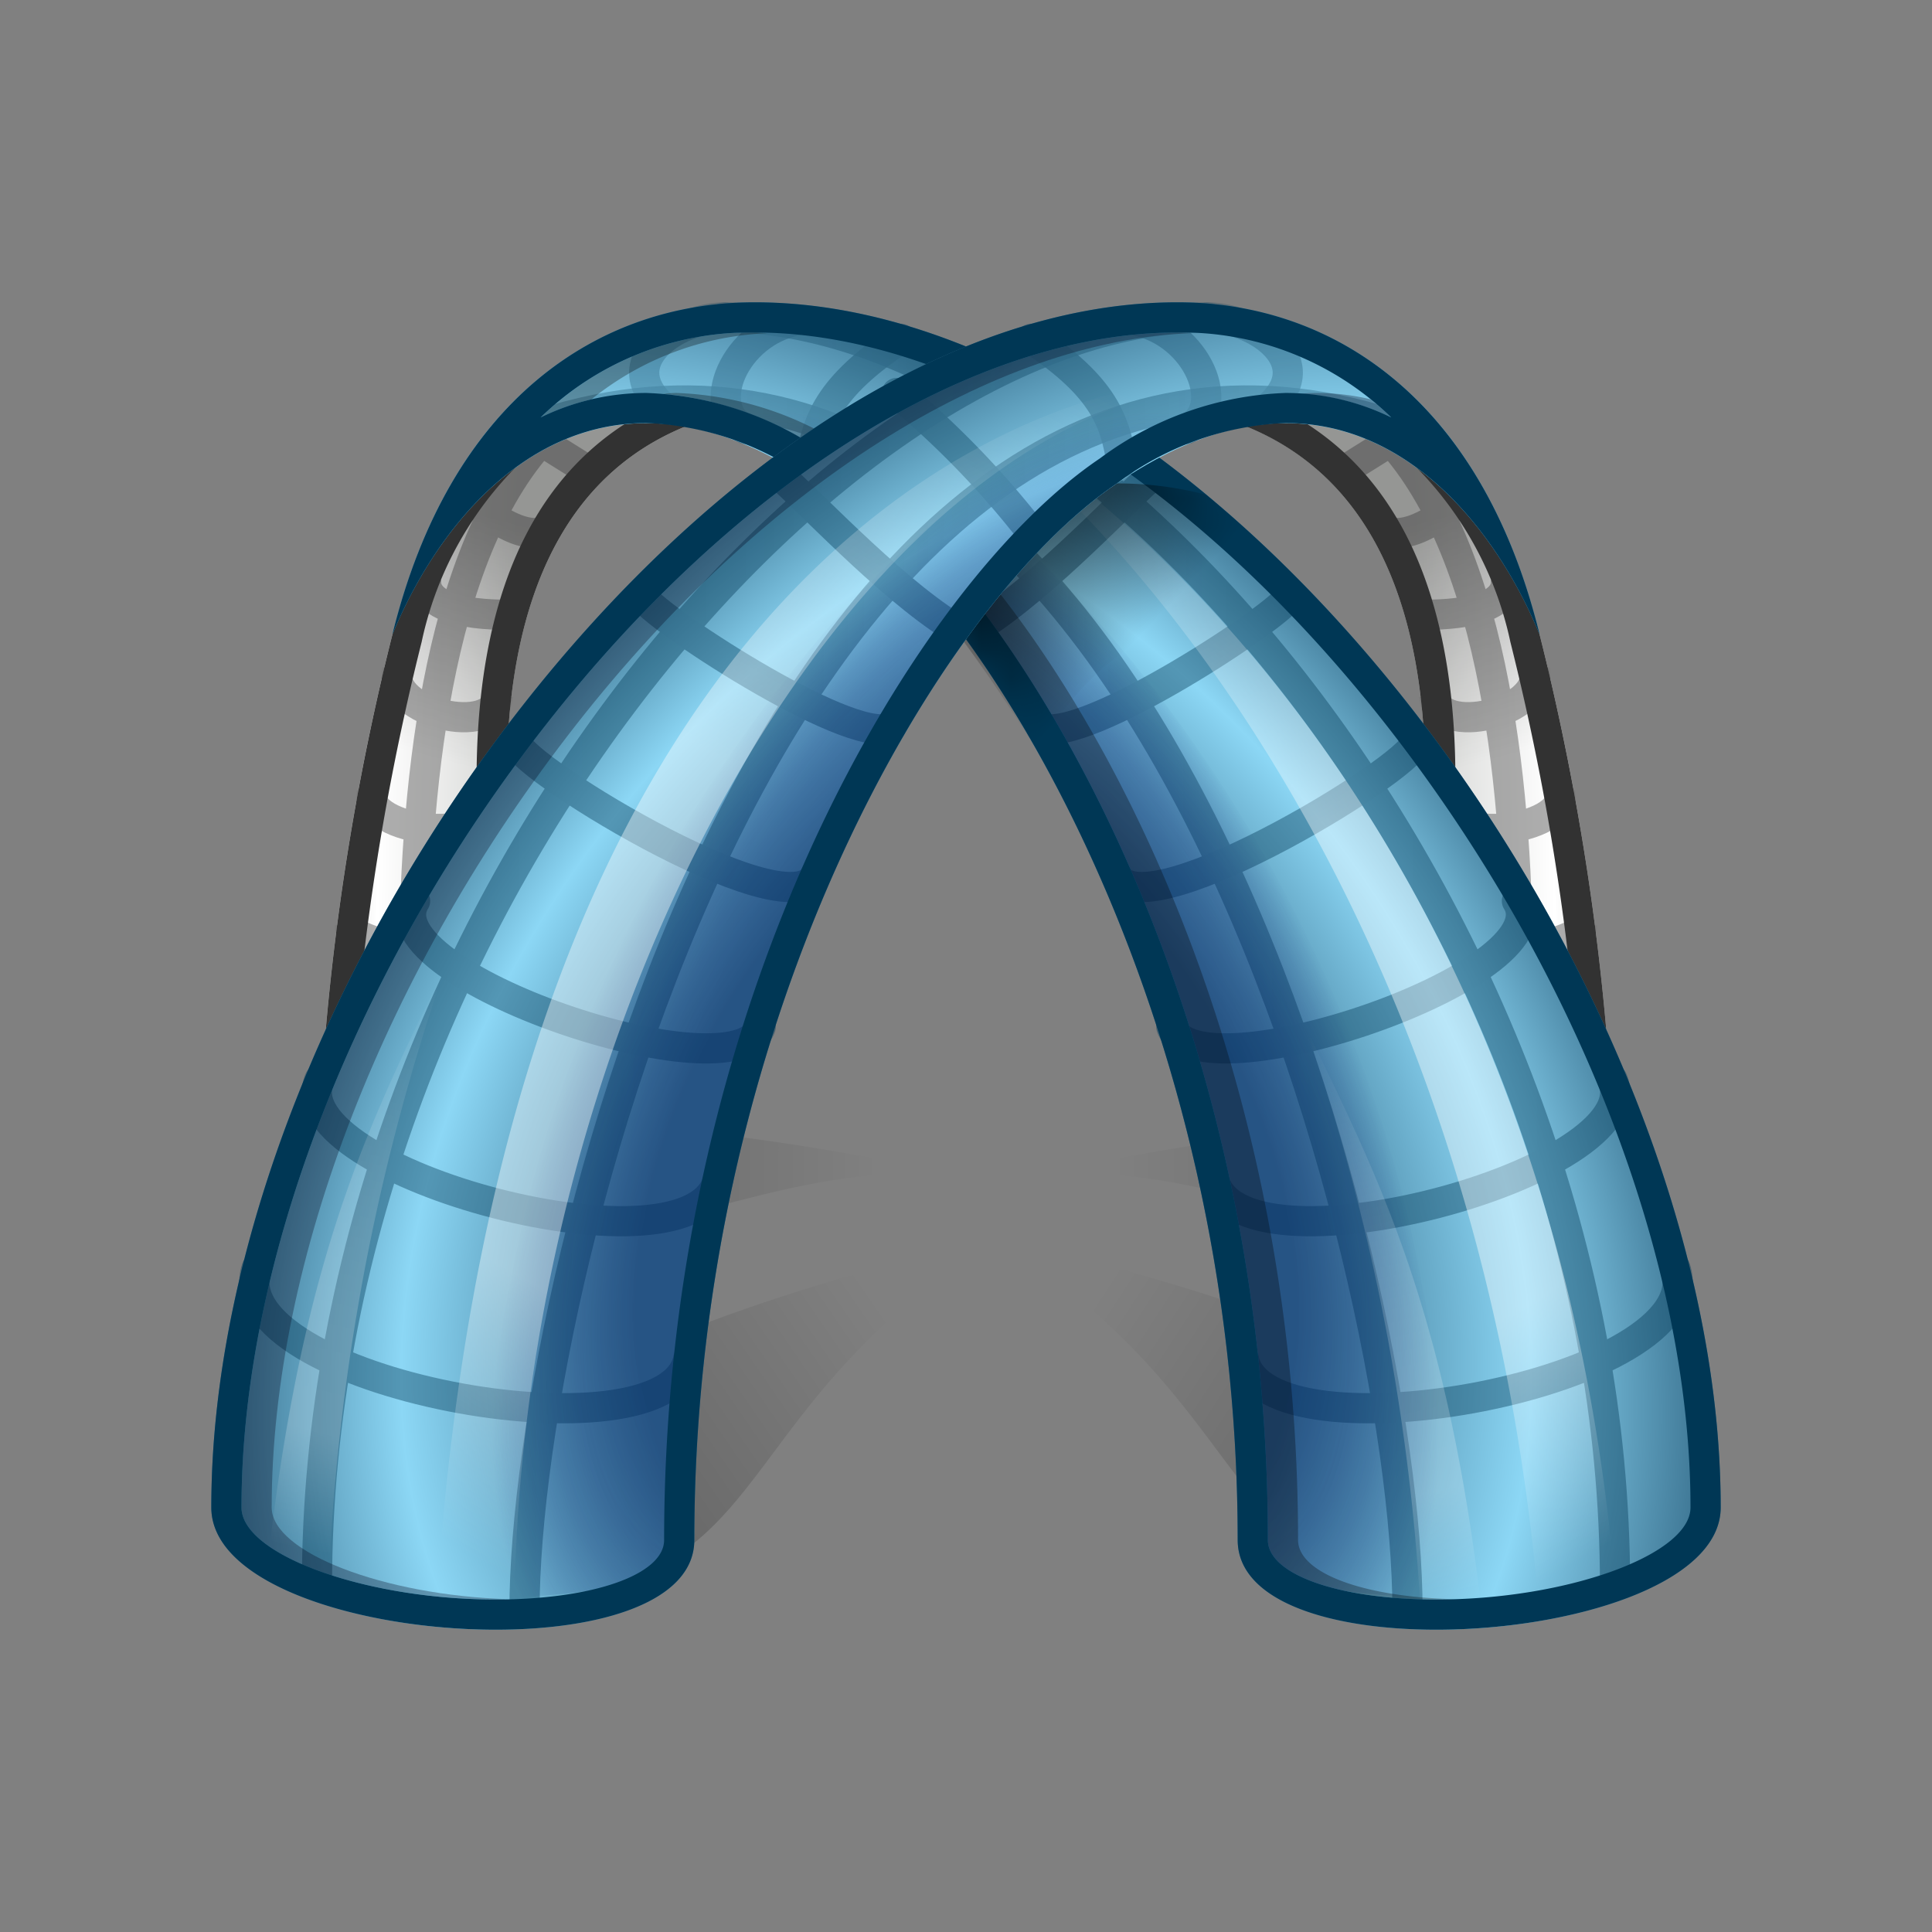 <svg xmlns="http://www.w3.org/2000/svg" xmlns:xlink="http://www.w3.org/1999/xlink" viewBox="0 0 64 64"><rect x="0" y="0" width="64" height="64" fill="#808080" stroke="none"/><script xmlns="" id="dashlane_webauthn" name="forward_webauthn_ready"/><script xmlns="" id="dashlane_webauthn_vendors"/>
  <defs>
    <linearGradient id="a" x1="51.136" y1="52.272" x2="33.948" y2="41.084" gradientUnits="userSpaceOnUse">
      <stop offset="0"/>
      <stop offset="0.85" stop-opacity="0"/>
    </linearGradient>
    <linearGradient id="b" x1="12.082" y1="39.14" x2="32" y2="39.14" xlink:href="#a"/>
    <linearGradient id="c" x1="15.133" y1="52.237" x2="31.196" y2="41.175" xlink:href="#a"/>
    <linearGradient id="d" x1="34" y1="39.14" x2="53.918" y2="39.14" gradientUnits="userSpaceOnUse">
      <stop offset="0.15" stop-opacity="0"/>
      <stop offset="1"/>
    </linearGradient>
    <linearGradient id="e" x1="10.878" y1="25.632" x2="16.936" y2="25.773" gradientUnits="userSpaceOnUse">
      <stop offset="0" stop-color="#d4d5d3"/>
      <stop offset="0.283" stop-color="#fff"/>
      <stop offset="1" stop-color="#d4d5d3"/>
    </linearGradient>
    <linearGradient id="f" x1="20.787" y1="18.3" x2="18.719" y2="26.256" gradientUnits="userSpaceOnUse">
      <stop offset="0"/>
      <stop offset="1" stop-opacity="0"/>
    </linearGradient>
    <linearGradient id="g" x1="10.878" y1="25.632" x2="16.936" y2="25.773" gradientTransform="matrix(-1, 0, 0, 1, 64, 0)" xlink:href="#e"/>
    <linearGradient id="h" x1="20.787" y1="18.3" x2="18.719" y2="26.256" gradientTransform="matrix(-1, 0, 0, 1, 64, 0)" xlink:href="#f"/>
    <radialGradient id="i" cx="26.167" cy="38.75" r="26.095" gradientTransform="translate(-28.777 20.462) rotate(-44.727) scale(1 1.333)" gradientUnits="userSpaceOnUse">
      <stop offset="0.546" stop-color="#376e8c"/>
      <stop offset="0.8" stop-color="#8cd7f5"/>
      <stop offset="1" stop-color="#376e8c"/>
    </radialGradient>
    <linearGradient id="j" x1="23.5" y1="31.514" x2="54.004" y2="31.514" gradientUnits="userSpaceOnUse">
      <stop offset="0" stop-color="#003755" stop-opacity="0.6"/>
      <stop offset="0.099" stop-color="#003755" stop-opacity="0.723"/>
      <stop offset="0.291" stop-color="#003755" stop-opacity="0.881"/>
      <stop offset="0.535" stop-color="#003755" stop-opacity="0.973"/>
      <stop offset="1" stop-color="#003755"/>
    </linearGradient>
    <linearGradient id="k" x1="16.917" y1="33.306" x2="47.125" y2="33.306" gradientUnits="userSpaceOnUse">
      <stop offset="0" stop-color="#003755" stop-opacity="0.6"/>
      <stop offset="0.236" stop-color="#003755" stop-opacity="0.741"/>
      <stop offset="0.668" stop-color="#003755" stop-opacity="0.933"/>
      <stop offset="1" stop-color="#003755"/>
    </linearGradient>
    <linearGradient id="l" x1="33.762" y1="15.047" x2="54.265" y2="50.56" gradientUnits="userSpaceOnUse">
      <stop offset="0" stop-color="#fff" stop-opacity="0"/>
      <stop offset="0.389" stop-color="#fff"/>
      <stop offset="0.8" stop-color="#fff"/>
      <stop offset="1" stop-color="#fff" stop-opacity="0"/>
    </linearGradient>
    <radialGradient id="m" cx="33.75" cy="35.055" r="23.324" gradientTransform="translate(32.769 -2.119) rotate(63.662) scale(1 0.445)" gradientUnits="userSpaceOnUse">
      <stop offset="0.667" stop-color="#001871"/>
      <stop offset="0.738" stop-color="#001871" stop-opacity="0.969"/>
      <stop offset="0.799" stop-color="#001871" stop-opacity="0.875"/>
      <stop offset="0.857" stop-color="#001871" stop-opacity="0.715"/>
      <stop offset="0.913" stop-color="#001871" stop-opacity="0.492"/>
      <stop offset="0.967" stop-color="#001871" stop-opacity="0.206"/>
      <stop offset="1" stop-color="#001871" stop-opacity="0"/>
    </radialGradient>
    <linearGradient id="n" x1="43.609" y1="34.243" x2="48.326" y2="53.24" gradientUnits="userSpaceOnUse">
      <stop offset="0" stop-color="#fff" stop-opacity="0"/>
      <stop offset="0.011" stop-color="#fff" stop-opacity="0.029"/>
      <stop offset="0.105" stop-color="#fff" stop-opacity="0.253"/>
      <stop offset="0.201" stop-color="#fff" stop-opacity="0.452"/>
      <stop offset="0.298" stop-color="#fff" stop-opacity="0.621"/>
      <stop offset="0.395" stop-color="#fff" stop-opacity="0.758"/>
      <stop offset="0.494" stop-color="#fff" stop-opacity="0.864"/>
      <stop offset="0.593" stop-color="#fff" stop-opacity="0.94"/>
      <stop offset="0.694" stop-color="#fff" stop-opacity="0.985"/>
      <stop offset="0.8" stop-color="#fff"/>
      <stop offset="1" stop-color="#fff" stop-opacity="0"/>
    </linearGradient>
    <mask id="o" x="13" y="10.014" width="44" height="43.973" maskUnits="userSpaceOnUse">
      <path d="M57,49.936c0-17.579-16.812-39.922-32-39.922-5.187,0-10.094,3.234-12,11,2-4.844,6.873-9.894,14-5,5.875,3.953,14,17.749,14,35C41,55.666,57,54.514,57,49.936Z" fill="#fff"/>
    </mask>
    <linearGradient id="p" x1="34.455" y1="17.998" x2="37.712" y2="21.107" xlink:href="#f"/>
    <radialGradient id="q" cx="26.167" cy="38.75" r="26.095" gradientTransform="matrix(-0.71, -0.704, -0.938, 0.947, 92.777, 20.462)" xlink:href="#i"/>
    <linearGradient id="r" y1="31.514" x2="54.004" y2="31.514" gradientTransform="matrix(-1, 0, 0, 1, 64, 0)" xlink:href="#j"/>
    <linearGradient id="s" x1="16.917" y1="33.306" y2="33.306" gradientTransform="matrix(-1, 0, 0, 1, 64, 0)" xlink:href="#k"/>
    <radialGradient id="t" cy="35.055" r="23.324" gradientTransform="matrix(-0.444, 0.896, 0.399, 0.198, 31.231, -2.119)" xlink:href="#m"/>
    <linearGradient id="u" x1="49.609" y1="32.243" x2="54.326" y2="51.24" gradientTransform="matrix(-1, 0, 0, 1, 64, 0)" xlink:href="#n"/>
    <linearGradient id="v" x1="28.103" y1="12.251" x2="50.181" y2="50.492" gradientTransform="matrix(-1, 0, 0, 1, 64, 0)" xlink:href="#l"/>
  </defs>
  <title>3686_XGD_AP_AppIcon_r21x</title>
  <g opacity="0.3">
    <path d="M51,48.014c-5.089-3.505-11.694-5.561-18-7,9.64,6.182,6.829,12,17,12C53.313,53.014,55.516,51.123,51,48.014Z" fill="url(#a)"/>
    <path d="M13,38.014s-3.062,1.625,2,3c4.822,1.31,11.036-2.953,17-2a79.2,79.2,0,0,0-16-2A6.5,6.5,0,0,0,13,38.014Z" fill="url(#b)"/>
    <path d="M16,53.014c10.171,0,7.36-5.818,17-12-6.306,1.439-12.865,3.562-18,7C9.656,51.592,12.688,53.014,16,53.014Z" fill="url(#c)"/>
    <path d="M53,38.014a6.5,6.5,0,0,0-3-1,79.2,79.2,0,0,0-16,2c5.964-.953,12.178,3.31,17,2C56.063,39.639,53,38.014,53,38.014Z" fill="url(#d)"/>
  </g>
  <g>
    <path d="M26,11.014c-6.18,0-11.243,3.269-13,10a83.415,83.415,0,0,0-2.5,18.191c0,2.243,9.125,1.725,8.5-.191-2.984-9.937-4.058-22.028,4-25,6.248-.08,9,0,9,0Z" fill="url(#e)"/>
    <g opacity="0.6">
      <g>
        <line x1="17.563" y1="14.389" x2="19.438" y2="15.561" fill="none" stroke="#787878" stroke-miterlimit="10"/>
        <path d="M15.438,16.389s1.56,1.573,2.625,1.218" fill="none" stroke="#787878" stroke-miterlimit="10"/>
        <path d="M14.125,19.139c-.219,1.375,2.844,1.218,2.844,1.218" fill="none" stroke="#787878" stroke-miterlimit="10"/>
        <path d="M13.156,22.19c-.281,1.438,3.219,2.23,3.344.855" fill="none" stroke="#787878" stroke-miterlimit="10"/>
        <path d="M12.313,26.264c-.25,1.25,4,1.906,4,0" fill="none" stroke="#787878" stroke-miterlimit="10"/>
        <path d="M11.594,30.67c-.031.656,5.131,1.625,5.006,0" fill="none" stroke="#787878" stroke-miterlimit="10"/>
        <path d="M11.063,34.951c.656,1.625,5.625,1.656,6.5,0" fill="none" stroke="#787878" stroke-miterlimit="10"/>
      </g>
      <path d="M14.114,40.014S11.1,14.547,21.673,12.421" fill="none" stroke="#787878" stroke-miterlimit="10"/>
    </g>
    <g opacity="0.3">
      <path d="M22.922,13.7a24.486,24.486,0,0,1,6.409-1.022L26,11.014c-6.18,0-11.243,3.269-13,10-.538,2.062-1.026,4.447-1.425,6.887.769-1.7,4.637-.4,4.738-3.106C16.6,16.951,19.776,14.718,22.922,13.7Z" fill="url(#f)"/>
    </g>
    <path d="M25.767,12.015l1.926.963c-1.267,0-2.829.012-4.706.036l-.172,0-.161.06c-10.015,3.694-6.695,19.179-4.683,25.985a8.317,8.317,0,0,1-3.542.62,5.405,5.405,0,0,1-2.929-.552,83.24,83.24,0,0,1,2.468-17.863,11.679,11.679,0,0,1,11.8-9.251m.233-1c-6.18,0-11.243,3.269-13,10a83.415,83.415,0,0,0-2.5,18.191c0,1.027,1.914,1.476,3.929,1.476,2.384,0,4.91-.628,4.571-1.667-2.984-9.937-4.058-22.028,4-25,2.083-.027,3.777-.036,5.11-.036,2.667,0,3.89.036,3.89.036l-6-3Z" fill="#323232"/>
  </g>
  <g>
    <path d="M38,11.014c6.18,0,11.243,3.269,13,10a83.415,83.415,0,0,1,2.5,18.191c0,2.243-9.125,1.725-8.5-.191,2.984-9.937,4.058-22.028-4-25-6.248-.08-9,0-9,0Z" fill="url(#g)"/>
    <g opacity="0.6">
      <g>
        <line x1="46.438" y1="14.389" x2="44.563" y2="15.561" fill="none" stroke="#787878" stroke-miterlimit="10"/>
        <path d="M48.563,16.389S47,17.962,45.938,17.607" fill="none" stroke="#787878" stroke-miterlimit="10"/>
        <path d="M49.875,19.139c.219,1.375-2.844,1.218-2.844,1.218" fill="none" stroke="#787878" stroke-miterlimit="10"/>
        <path d="M50.844,22.19c.281,1.438-3.219,2.23-3.344.855" fill="none" stroke="#787878" stroke-miterlimit="10"/>
        <path d="M51.688,26.264c.25,1.25-4,1.906-4,0" fill="none" stroke="#787878" stroke-miterlimit="10"/>
        <path d="M52.406,30.67c.032.656-5.131,1.625-5.006,0" fill="none" stroke="#787878" stroke-miterlimit="10"/>
        <path d="M52.938,34.951c-.657,1.625-5.625,1.656-6.5,0" fill="none" stroke="#787878" stroke-miterlimit="10"/>
      </g>
      <path d="M49.886,40.014S52.9,14.547,42.327,12.421" fill="none" stroke="#787878" stroke-miterlimit="10"/>
    </g>
    <g opacity="0.3">
      <path d="M41.078,13.7a24.486,24.486,0,0,0-6.409-1.022L38,11.014c6.18,0,11.243,3.269,13,10,.538,2.062,1.026,4.447,1.425,6.887-.769-1.7-4.637-.4-4.737-3.106C47.4,16.951,44.224,14.718,41.078,13.7Z" fill="url(#h)"/>
    </g>
    <path d="M38.233,12.015a11.679,11.679,0,0,1,11.8,9.251A83.24,83.24,0,0,1,52.5,39.129a5.405,5.405,0,0,1-2.929.552,8.325,8.325,0,0,1-3.542-.62c2-6.772,5.344-22.287-4.683-25.985l-.161-.06-.172,0c-1.877-.024-3.439-.034-4.706-.036l1.926-.963m-.233-1-6,3s1.223-.036,3.89-.036c1.333,0,3.027.009,5.11.036,8.058,2.972,6.984,15.063,4,25-.339,1.039,2.187,1.667,4.571,1.667,2.015,0,3.929-.449,3.929-1.476A83.415,83.415,0,0,0,51,21.014c-1.757-6.731-6.82-10-13-10Z" fill="#323232"/>
  </g>
  <g>
    <path d="M57,49.936c0-17.579-16.812-39.922-32-39.922-5.187,0-10.094,3.234-12,11,2-4.844,6.873-9.894,14-5,5.875,3.953,14,17.749,14,35C41,55.666,57,54.514,57,49.936Z" fill="url(#i)"/>
    <g opacity="0.4">
      <g>
        <path d="M41.2,45.014c.708,3.541,15.55.774,14.3-3" fill="none" stroke="#003755" stroke-linecap="round" stroke-miterlimit="10"/>
        <path d="M40.2,39.014c.708,3.541,14.529-.188,13.217-3.25" fill="none" stroke="#003755" stroke-linecap="round" stroke-miterlimit="10"/>
        <path d="M38.8,34.014c.812,2.375,12.981-1.717,11.45-4.167" fill="none" stroke="#003755" stroke-linecap="round" stroke-miterlimit="10"/>
        <path d="M37,29.014c.938,1.875,10.352-3.959,9.852-4.459" fill="none" stroke="#003755" stroke-linecap="round" stroke-miterlimit="10"/>
        <path d="M34.5,24.112c1.42.558,8.051-3.82,8.208-4.361" fill="none" stroke="#003755" stroke-linecap="round" stroke-miterlimit="10"/>
        <path d="M32.438,20.764c2.192-1.377,4.976-4.406,5.729-5" fill="none" stroke="#003755" stroke-linecap="round" stroke-miterlimit="10"/>
        <path d="M29.844,17.607a29.747,29.747,0,0,1,4.448-4.59" fill="none" stroke="#003755" stroke-linecap="round" stroke-miterlimit="10" opacity="0.9"/>
        <path d="M26.844,15.313c.218-1.333.564-2.48,3-4.091" fill="none" stroke="#003755" stroke-linecap="round" stroke-miterlimit="10" opacity="0.8"/>
        <path d="M26.406,10.614c-2.093.4-3.134,2.944-1.706,3.6" fill="none" stroke="#003755" stroke-linecap="round" stroke-miterlimit="10" opacity="0.7"/>
        <path d="M22,13.514c-1.75-1.5.354-2.978,2-3" fill="none" stroke="#003755" stroke-linecap="round" stroke-miterlimit="10" opacity="0.6"/>
      </g>
      <g>
        <path d="M24,10.514c12.292,0,29.5,20,29.5,42" fill="none" stroke-linecap="round" stroke-miterlimit="10" stroke="url(#j)"/>
        <path d="M46.625,53.347c0-11.333-8.937-46.25-29.208-39.133" fill="none" stroke-linecap="round" stroke-miterlimit="10" stroke="url(#k)"/>
      </g>
    </g>
    <g>
      <g opacity="0.4">
        <path d="M31.688,13.266C39.75,17.922,51.667,30.493,53.5,52.514a13.173,13.173,0,0,1-2.546.472C49.177,32.854,39.665,19.293,31.688,13.266Z" fill="url(#l)"/>
      </g>
      <path d="M41.5,51.061c-.156-13.631-5.937-33.547-19.25-38.047,7.75-2,21.646,12.515,24.75,29a75.289,75.289,0,0,1,1.375,10.875C47.344,52.951,41.542,52.951,41.5,51.061Z" opacity="0.3" fill="url(#m)"/>
      <g opacity="0.3">
        <path d="M25.435,11.039c-.145-.007-.293-.025-.435-.025a9.948,9.948,0,0,0-7.088,2.815,8.273,8.273,0,0,1,1.68-.6A9.886,9.886,0,0,1,25.435,11.039Z"/>
        <path d="M43,51.014C43,33,34.555,19.219,28.566,15.189a10.955,10.955,0,0,0-6.158-2.172c-.149,0-.3.017-.443.026a11.319,11.319,0,0,1,5.6,2.146C33.555,19.219,42,33,42,51.014c0,1.143,2.346,1.972,5.579,1.972.2,0,.405-.006.606-.012C45.163,52.907,43,52.109,43,51.014Z"/>
      </g>
      <g opacity="0.2">
        <path d="M43.208,33.93c2.344,4.875,4.667,9.209,5.855,19.271,0,0-.618.106-2,.217A71.191,71.191,0,0,0,43.208,33.93Z" fill="url(#n)"/>
      </g>
    </g>
    <path d="M25,11.014c6.718,0,14.534,4.854,20.908,12.986C52.227,32.061,56,41.756,56,49.936c0,1.568-4.093,3.05-8.421,3.05-3.233,0-5.579-.829-5.579-1.972C42,33,33.555,19.219,27.566,15.189a10.955,10.955,0,0,0-6.158-2.172,8,8,0,0,0-3.5.812A9.948,9.948,0,0,1,25,11.014m0-1c-5.187,0-10.094,3.234-12,11,1.423-3.446,4.3-7,8.408-7a9.927,9.927,0,0,1,5.592,2c5.875,3.953,14,17.749,14,35,0,2.049,3.1,2.972,6.579,2.972,4.412,0,9.421-1.489,9.421-4.05,0-17.579-16.812-39.922-32-39.922Z" fill="#003755"/>
    <g mask="url(#o)">
      <g opacity="0.5">
        <path d="M39.946,16.386A11.708,11.708,0,0,0,37,16.014a19.157,19.157,0,0,0-7.819,1.827,50.719,50.719,0,0,1,5.194,7.071c2.292-4.449,7.406-6.262,11.236-2.862A44.962,44.962,0,0,0,39.946,16.386Z" fill="url(#p)"/>
      </g>
    </g>
  </g>
  <g>
    <path d="M7,49.936C7,32.357,23.813,10.014,39,10.014c5.188,0,10.094,3.234,12,11-2-4.844-6.873-9.894-14-5-5.875,3.953-14,17.749-14,35C23,55.666,7,54.514,7,49.936Z" fill="url(#q)"/>
    <g opacity="0.4">
      <g>
        <path d="M22.8,45.014c-.708,3.541-15.55.774-14.3-3" fill="none" stroke="#003755" stroke-linecap="round" stroke-miterlimit="10"/>
        <path d="M23.8,39.014c-.708,3.541-14.529-.188-13.217-3.25" fill="none" stroke="#003755" stroke-linecap="round" stroke-miterlimit="10"/>
        <path d="M25.2,34.014c-.812,2.375-12.981-1.717-11.45-4.167" fill="none" stroke="#003755" stroke-linecap="round" stroke-miterlimit="10"/>
        <path d="M27,29.014c-.937,1.875-10.352-3.959-9.852-4.459" fill="none" stroke="#003755" stroke-linecap="round" stroke-miterlimit="10"/>
        <path d="M29.5,24.112c-1.42.558-8.051-3.82-8.208-4.361" fill="none" stroke="#003755" stroke-linecap="round" stroke-miterlimit="10"/>
        <path d="M31.563,20.764c-2.193-1.377-4.977-4.406-5.73-5" fill="none" stroke="#003755" stroke-linecap="round" stroke-miterlimit="10"/>
        <path d="M34.156,17.607a29.747,29.747,0,0,0-4.448-4.59" fill="none" stroke="#003755" stroke-linecap="round" stroke-miterlimit="10" opacity="0.9"/>
        <path d="M37.156,15.313c-.218-1.333-.564-2.48-3-4.091" fill="none" stroke="#003755" stroke-linecap="round" stroke-miterlimit="10" opacity="0.8"/>
        <path d="M37.594,10.614c2.094.4,3.134,2.944,1.706,3.6" fill="none" stroke="#003755" stroke-linecap="round" stroke-miterlimit="10" opacity="0.7"/>
        <path d="M42,13.514c1.75-1.5-.354-2.978-2-3" fill="none" stroke="#003755" stroke-linecap="round" stroke-miterlimit="10" opacity="0.6"/>
      </g>
      <g>
        <path d="M40,10.514c-12.292,0-29.5,20-29.5,42" fill="none" stroke-linecap="round" stroke-miterlimit="10" stroke="url(#r)"/>
        <path d="M17.375,53.347c0-11.333,8.938-46.25,29.208-39.133" fill="none" stroke-linecap="round" stroke-miterlimit="10" stroke="url(#s)"/>
      </g>
    </g>
    <g>
      <path d="M22.5,51.061c.156-13.631,5.938-33.547,19.25-38.047-7.75-2-21.646,12.515-24.75,29a75.289,75.289,0,0,0-1.375,10.875C16.656,52.951,22.458,52.951,22.5,51.061Z" opacity="0.3" fill="url(#t)"/>
      <g opacity="0.3">
        <path d="M43.592,13.017c-.185,0-.371.013-.558.026a8.04,8.04,0,0,1,3.054.786c-.219-.212-.447-.409-.68-.6A7.824,7.824,0,0,0,43.592,13.017Z" fill="#000017"/>
        <path d="M9,49.936C9,41.756,12.773,32.061,19.092,24,25.309,16.069,32.9,11.268,39.5,11.036c-.167-.007-.33-.022-.5-.022-6.718,0-14.534,4.854-20.908,12.986C11.773,32.061,8,41.756,8,49.936c0,1.568,4.093,3.05,8.421,3.05.136,0,.261-.01.394-.012C12.719,52.844,9,51.43,9,49.936Z" fill="#000017"/>
      </g>
      <g opacity="0.2">
        <path d="M14.792,31.93c-2.344,4.875-4.667,9.209-5.855,19.271,0,0,.618.106,2,.217A71.191,71.191,0,0,1,14.792,31.93Z" fill="url(#u)"/>
      </g>
      <g opacity="0.4">
        <path d="M42.125,12.639c-4.729-1.063-25,2.968-27.629,39.875a13.173,13.173,0,0,0,2.546.472C17.344,32.868,29.063,12.014,42.125,12.639Z" fill="url(#v)"/>
      </g>
    </g>
    <path d="M39,11.014a9.948,9.948,0,0,1,7.088,2.815,8,8,0,0,0-3.5-.812,10.941,10.941,0,0,0-6.15,2.167C30.445,19.219,22,33,22,51.014c0,1.143-2.346,1.972-5.579,1.972C12.093,52.986,8,51.5,8,49.936,8,41.756,11.773,32.061,18.092,24,24.466,15.868,32.282,11.014,39,11.014m0-1c-15.187,0-32,22.343-32,39.922,0,2.561,5.009,4.05,9.421,4.05,3.474,0,6.579-.923,6.579-2.972,0-17.251,8.125-31.047,14-35a9.927,9.927,0,0,1,5.592-2c4.108,0,6.985,3.551,8.408,7-1.906-7.766-6.812-11-12-11Z" fill="#003755"/>
  </g>
</svg>